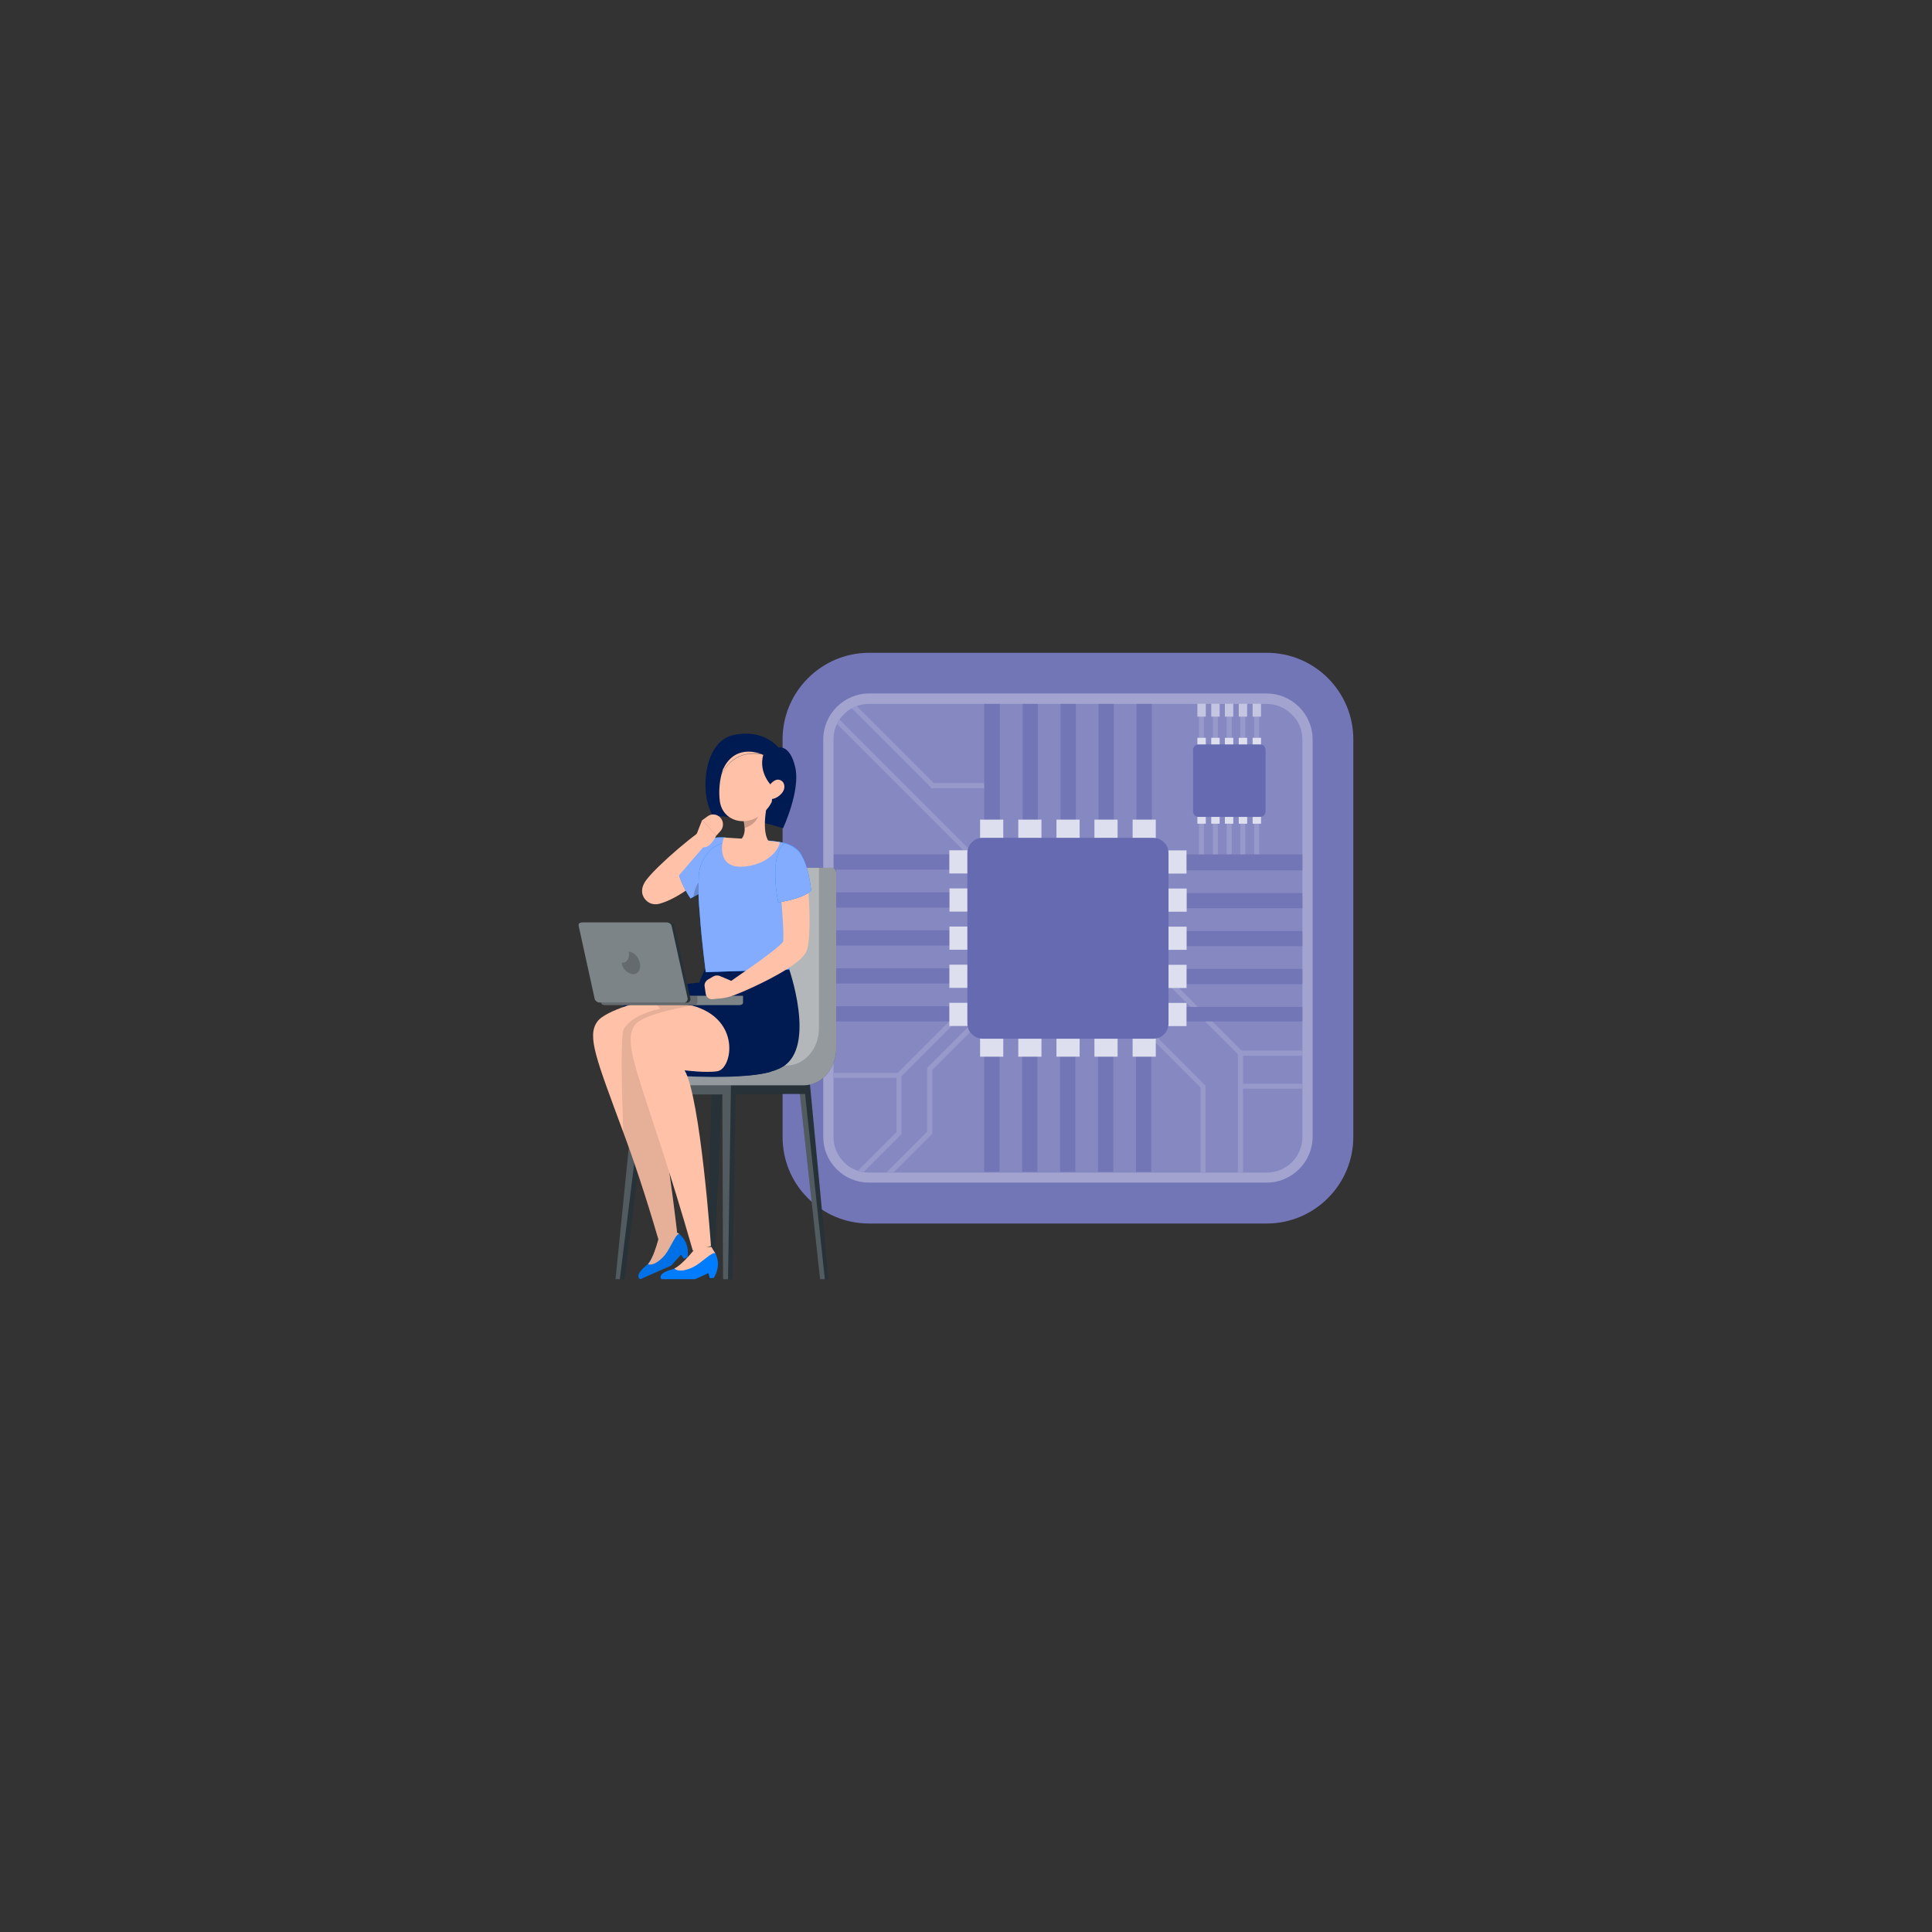 <?xml version="1.0" encoding="utf-8"?>
<svg xmlns="http://www.w3.org/2000/svg" id="Layer_1" style="enable-background:new 0 0 850 850" version="1.1" viewBox="0 0 850 850" x="0" y="0">
  <rect x="0" y="0" width="850" height="850" fill="#333333" stroke="none"/>
  <g>
    <g>
      <g>
        <path d="M382.4,538.3c-10.3,0-19.9-4-27.1-11.3c-7.1-7.1-11-16.7-11-26.8V325.3c0-21,17.1-38.1,38.1-38.1h174.9&#xD;&#xA;				c10.2,0,19.8,4,27,11.2c7.2,7.3,11.1,16.8,11.1,26.9v174.9c0,21-17.1,38.1-38.1,38.1H382.4z" style="fill:#7276b7"/>
      </g>
      <g>
        <path d="M571.6,311.1c-3.9-3.9-9-6-14.3-6H382.4c-11.1,0-20.2,9.1-20.2,20.2v174.9c0,5.4,2.1,10.4,5.9,14.2&#xD;&#xA;				c3.8,3.8,8.8,5.9,14.3,5.9h174.9c11.1,0,20.2-9.1,20.2-20.2V325.3C577.5,320,575.4,314.9,571.6,311.1z" style="fill:#a2a4cf"/>
      </g>
      <g>
        <path d="M573,325.3v174.9c0,8.7-7,15.7-15.7,15.7H382.4c-0.9,0-1.7-0.1-2.5-0.2h0c-0.9-0.1-1.7-0.3-2.5-0.6&#xD;&#xA;				c-2.3-0.7-4.3-2-6.1-3.8c-3-3-4.6-6.9-4.6-11.1V325.3c0-2.4,0.5-4.7,1.5-6.7c0.3-0.7,0.7-1.4,1.1-2c1.4-2,3.2-3.7,5.3-4.9&#xD;&#xA;				c0.7-0.4,1.4-0.7,2.2-1c1.7-0.7,3.6-1,5.5-1h174.9c4.2,0,8.1,1.6,11.1,4.6C571.4,317.2,573,321.2,573,325.3z" style="fill:#8588c1"/>
      </g>
      <g>
        <g>
          <g>
            <rect height="68.4" style="fill:#9699c9" width="2.2" x="527.5" y="310.9"/>
          </g>
        </g>
        <g>
          <g>
            <rect height="68.4" style="fill:#9699c9" width="2.2" x="533.6" y="310.9"/>
          </g>
        </g>
        <g>
          <g>
            <rect height="68.4" style="fill:#9699c9" width="2.2" x="539.7" y="310.9"/>
          </g>
        </g>
        <g>
          <g>
            <rect height="68.4" style="fill:#9699c9" width="2.2" x="545.7" y="310.9"/>
          </g>
        </g>
        <g>
          <g>
            <rect height="68.4" style="fill:#9699c9" width="2.2" x="551.8" y="310.9"/>
          </g>
        </g>
      </g>
      <g>
        <g>
          <path d="M530.4,477.6v38.3h-2.2v-37.4L368.3,318.6c0.3-0.7,0.7-1.4,1.1-2L530.4,477.6z" style="fill:#9699c9"/>
        </g>
        <g>
          <polygon points="546.9 464.5 546.9 476.8 573 476.8 573 479 546.9 479 546.9 515.9 544.6 515.9 544.6 463.8 494.2 413.4 495.8 411.8 546.2 462.2 573 462.2 573 464.5" style="fill:#9699c9"/>
        </g>
        <g>
          <path d="M436.3,344.6v2.2h-26.4l-35.2-35.2c0.7-0.4,1.4-0.7,2.2-1l33.9,33.9H436.3z" style="fill:#9699c9"/>
        </g>
        <g>
          <polygon points="437.1 443.8 410.2 470.7 410.2 498.8 393.1 515.9 389.9 515.9 407.9 497.9 407.9 469.8 435.5 442.2" style="fill:#9699c9"/>
        </g>
        <g>
          <path d="M440.5,429.6l-43.9,43.9V499l-16.7,16.7h0c-0.9-0.1-1.7-0.3-2.5-0.6l17-17v-23.9h-27.6v-2.2H395&#xD;&#xA;					l43.9-43.9L440.5,429.6z" style="fill:#9699c9"/>
        </g>
      </g>
      <g>
        <path d="M573,382.6v-6.7h-66.2v-66.2H500v66.2h-10v-66.2h-6.7v66.2h-10v-66.2h-6.7v66.2h-10v-66.2h-6.7v66.2h-10&#xD;&#xA;				v-66.2H433v66.2h-66.2v6.7H433v10h-66.2v6.7H433v10h-66.2v6.7H433v10h-66.2v6.7H433v10h-66.2v6.7H433v66.2h6.7v-66.2h10v66.2h6.7&#xD;&#xA;				v-66.2h10v66.2h6.7v-66.2h10v66.2h6.7v-66.2h10v66.2h6.7v-66.2H573V443h-66.2v-10H573v-6.7h-66.2v-10H573v-6.7h-66.2v-10H573&#xD;&#xA;				v-6.7h-66.2v-10H573z M449.7,443h-10v-10h10V443z M449.7,426.2h-10v-10h10V426.2z M449.7,409.4h-10v-10h10V409.4z M449.7,392.6&#xD;&#xA;				h-10v-10h10V392.6z M466.5,443h-10v-10h10V443z M466.5,426.2h-10v-10h10V426.2z M466.5,409.4h-10v-10h10V409.4z M466.5,392.6h-10&#xD;&#xA;				v-10h10V392.6z M483.3,443h-10v-10h10V443z M483.3,426.2h-10v-10h10V426.2z M483.3,409.4h-10v-10h10V409.4z M483.3,392.6h-10v-10&#xD;&#xA;				h10V392.6z M500,443h-10v-10h10V443z M500,426.2h-10v-10h10V426.2z M500,409.4h-10v-10h10V409.4z M500,392.6h-10v-10h10V392.6z" style="fill:#7276b7"/>
      </g>
      <g>
        <g>
          <rect height="15.7" style="fill:#dddeee" width="10.2" x="431.2" y="360.6"/>
        </g>
        <g>
          <rect height="15.7" style="fill:#dddeee" width="10.2" x="448" y="360.6"/>
        </g>
        <g>
          <rect height="15.7" style="fill:#dddeee" width="10.2" x="464.8" y="360.6"/>
        </g>
        <g>
          <rect height="15.7" style="fill:#dddeee" width="10.2" x="481.5" y="360.6"/>
        </g>
        <g>
          <rect height="15.7" style="fill:#dddeee" width="10.2" x="498.3" y="360.6"/>
        </g>
        <g>
          <g>
            <rect height="15.7" style="fill:#dddeee" width="10.2" x="431.2" y="449.2"/>
          </g>
          <g>
            <rect height="15.7" style="fill:#dddeee" width="10.2" x="448" y="449.2"/>
          </g>
          <g>
            <rect height="15.7" style="fill:#dddeee" width="10.2" x="464.8" y="449.2"/>
          </g>
          <g>
            <rect height="15.7" style="fill:#dddeee" width="10.2" x="481.5" y="449.2"/>
          </g>
          <g>
            <rect height="15.7" style="fill:#dddeee" width="10.2" x="498.3" y="449.2"/>
          </g>
        </g>
      </g>
      <g>
        <g>
          <rect height="15.7" style="fill:#dddeee" transform="rotate(90 514.186 379.228)" width="10.2" x="509.1" y="371.4"/>
        </g>
        <g>
          <rect height="15.7" style="fill:#dddeee" transform="rotate(90 514.186 396.003)" width="10.2" x="509.1" y="388.1"/>
        </g>
        <g>
          <rect height="15.7" style="fill:#dddeee" transform="rotate(90 514.186 412.778)" width="10.2" x="509.1" y="404.9"/>
        </g>
        <g>
          <rect height="15.7" style="fill:#dddeee" transform="rotate(90 514.186 429.553)" width="10.2" x="509.1" y="421.7"/>
        </g>
        <g>
          <rect height="15.7" style="fill:#dddeee" transform="rotate(90 514.186 446.328)" width="10.2" x="509.1" y="438.5"/>
        </g>
        <g>
          <g>
            <rect height="15.7" style="fill:#dddeee" transform="rotate(90 425.536 379.228)" width="10.2" x="420.4" y="371.4"/>
          </g>
          <g>
            <rect height="15.7" style="fill:#dddeee" transform="rotate(90 425.536 396.003)" width="10.2" x="420.4" y="388.1"/>
          </g>
          <g>
            <rect height="15.7" style="fill:#dddeee" transform="rotate(90 425.536 412.778)" width="10.2" x="420.4" y="404.9"/>
          </g>
          <g>
            <rect height="15.7" style="fill:#dddeee" transform="rotate(90 425.536 429.553)" width="10.2" x="420.4" y="421.7"/>
          </g>
          <g>
            <rect height="15.7" style="fill:#dddeee" transform="rotate(90 425.536 446.328)" width="10.2" x="420.4" y="438.5"/>
          </g>
        </g>
      </g>
      <g>
        <path d="M512.1,370.6c-1.3-1.3-3-2-4.8-2h-75c-3.7,0-6.7,3-6.7,6.7v75c0,1.8,0.7,3.5,2,4.7c1.3,1.3,2.9,2,4.8,2h75&#xD;&#xA;				c3.7,0,6.7-3,6.7-6.7v-75C514.1,373.5,513.4,371.8,512.1,370.6z" style="fill:#666bb1"/>
      </g>
      <g>
        <g>
          <g>
            <rect height="5.7" style="fill:#dddeee" width="3.7" x="526.8" y="324.6"/>
          </g>
          <g>
            <rect height="5.7" style="fill:#dddeee" width="3.7" x="532.9" y="324.6"/>
          </g>
          <g>
            <rect height="5.7" style="fill:#dddeee" width="3.7" x="538.9" y="324.6"/>
          </g>
          <g>
            <rect height="5.7" style="fill:#dddeee" width="3.7" x="545" y="324.6"/>
          </g>
          <g>
            <rect height="5.7" style="fill:#dddeee" width="3.7" x="551.1" y="324.6"/>
          </g>
        </g>
        <g>
          <g>
            <rect height="5.7" style="fill:#dddeee" width="3.7" x="526.8" y="356.7"/>
          </g>
          <g>
            <rect height="5.7" style="fill:#dddeee" width="3.7" x="532.9" y="356.7"/>
          </g>
          <g>
            <rect height="5.7" style="fill:#dddeee" width="3.7" x="538.9" y="356.7"/>
          </g>
          <g>
            <rect height="5.7" style="fill:#dddeee" width="3.7" x="545" y="356.7"/>
          </g>
          <g>
            <rect height="5.7" style="fill:#dddeee" width="3.7" x="551.1" y="356.7"/>
          </g>
        </g>
      </g>
      <g>
        <path d="M556.1,328.2c-0.5-0.5-1.1-0.7-1.7-0.7h-27.1c-1.3,0-2.4,1.1-2.4,2.4v27.1c0,0.6,0.3,1.3,0.7,1.7&#xD;&#xA;				c0.5,0.5,1.1,0.7,1.7,0.7h27.1c1.3,0,2.4-1.1,2.4-2.4V330C556.8,329.3,556.5,328.7,556.1,328.2z" style="fill:#666bb1"/>
      </g>
      <g>
        <g>
          <rect height="5.7" style="fill:#c4c5e1" width="3.7" x="526.8" y="309.6"/>
        </g>
        <g>
          <rect height="5.7" style="fill:#c4c5e1" width="3.7" x="532.9" y="309.6"/>
        </g>
        <g>
          <rect height="5.7" style="fill:#c4c5e1" width="3.7" x="538.9" y="309.6"/>
        </g>
        <g>
          <rect height="5.7" style="fill:#c4c5e1" width="3.7" x="545" y="309.6"/>
        </g>
        <g>
          <rect height="5.7" style="fill:#c4c5e1" width="3.7" x="551.1" y="309.6"/>
        </g>
      </g>
    </g>
    <g>
      <g>
        <g>
          <polygon points="313.1 479.4 310.9 562.8 314 562.8 317.7 479.4" style="fill:#263238"/>
        </g>
        <g>
          <polygon points="323.7 481.3 351.9 481.3 360.8 562.8 364.5 562.8 356.2 475.5 323.7 476.4" style="fill:#263238"/>
        </g>
        <g>
          <polygon points="321.6 476.4 281.6 476.4 279.5 476.4 270.8 562.8 272.7 562.8 273.1 559.6 272.8 562.8 274.8 562.8 284.9 481.5 317.8 481.5 318.1 562.8 320.1 562.8 320.3 562.8 322.3 562.8 323.7 476.4" style="fill:#263238"/>
        </g>
        <g style="opacity:.2">
          <polygon points="320.3 562.8 321.6 476.4 279.5 476.4 270.8 562.8 272.7 562.8 282.8 481.5 317.8 481.5 318.1 562.8" style="fill:#fff"/>
        </g>
        <g style="opacity:.2">
          <polygon points="351.9 481.3 354.2 481.3 362.9 562.8 360.8 562.8" style="fill:#fff"/>
        </g>
        <g>
          <path d="M308.1,463.5l8.9-73.8c0.5-4.5,3.8-7.9,7.8-7.9H366c1,0,1.9,1,1.9,2.1v77.2c0,9.1-6.4,16.4-14.4,16.4h-46&#xD;&#xA;					h-36.5c-0.5,0-0.9-0.5-0.9-1v0c0-4.1,2.9-7.4,6.4-7.4h25.9C305.4,469.1,307.8,466.7,308.1,463.5z" style="fill:#263238"/>
        </g>
        <g style="opacity:.5">
          <path d="M367.9,384v77.1c0,9.1-6.4,16.4-14.4,16.4h-82.4c-0.5,0-0.9-0.5-0.9-1c0-2,0.7-3.9,1.9-5.2&#xD;&#xA;					c1.2-1.3,2.8-2.2,4.6-2.2h25.9c0.6,0,1.1-0.1,1.7-0.3c2.1-0.7,3.6-2.8,3.9-5.4l8.9-73.7c0.5-4.5,3.8-7.9,7.8-7.9H366&#xD;&#xA;					c0.7,0,1.3,0.4,1.6,1.1C367.8,383.2,367.9,383.6,367.9,384z" style="fill:#fff"/>
        </g>
        <g style="opacity:.3">
          <path d="M360.3,381.8v70.6c0,9.1-6.4,16.4-14.4,16.4h-41.7c2.1-0.7,3.6-2.8,3.9-5.4l8.9-73.7&#xD;&#xA;					c0.5-4.5,3.8-7.9,7.8-7.9H360.3z" style="fill:#fff"/>
        </g>
      </g>
      <g>
        <g>
          <path d="M307.8,432c0.6-2.2,3.8-8.4,3.8-8.4l35.3,1.9c0,0,12.5,34.9-2.6,43.9c-4.6,2.7-12.1,3.8-20.4,4&#xD;&#xA;					c-9.6,0.2-17.5-7.5-17.5-17.1C306.3,456.2,306.3,437.9,307.8,432z" style="fill:#001b51"/>
        </g>
        <g>
          <path d="M339.3,457.4v14.1c-12.6,3.6-38.6,2.2-54.1,1c-7-0.6-12.3-6.4-12.3-13.4v-11.6c0-3.8,2.4-7.3,6-8.6&#xD;&#xA;					c7.5-2.8,21.2-7,35.5-6.8C328.2,432.3,339.3,443.5,339.3,457.4z" style="fill:#001b51"/>
        </g>
        <g>
          <path d="M274.2,498.1c4.6,12.3,9.8,27.8,15.5,47.3c0.1,0.4,0.2,0.7,0.3,1.1c0.1,0.4,0.2,0.7,0.3,1.1l5.8-1.4&#xD;&#xA;					l2.2-0.5c0,0-0.1-0.9-0.3-2.4c0-0.3-0.1-0.7-0.1-1v0c-1.6-13.6-7.6-63.5-13.6-73.9c0,0,6.8,1.3,11.9,0.4&#xD;&#xA;					c3.7-0.6,8.2-26.3,8.2-26.3s-9.4-2.7-19.1-2.7h-0.1c0,0-18.9,4.4-22.5,9.8C258.2,456,262.4,466.1,274.2,498.1z" style="fill:#ffc2a8"/>
        </g>
        <g>
          <g>
            <path d="M281.7,562.8l13.6-6l4.3-4.8l1.3,1.8l1.6-0.7c0.8-6-2.2-8.9-3.7-10.2c-0.1-0.1-0.3-0.2-0.5-0.4&#xD;&#xA;						c-0.1,0-0.1-0.1-0.2-0.1c0,0,0,0-0.1,0c-0.1,0-0.1-0.1-0.2-0.2c0,0,0,0,0,0v0c0,0-0.1,0-0.1-0.1l-7.5,3.3c0,0-0.1,0.4-0.4,1&#xD;&#xA;						c-0.7,2.1-2.6,6.9-4.6,9.5c-0.1,0.1-0.2,0.2-0.3,0.3c-0.2,0.3-0.5,0.6-0.8,0.8C278.6,561.6,281.7,562.8,281.7,562.8z" style="fill:#007cff"/>
          </g>
          <g>
            <path d="M285.1,556.2c2.1,0.8,5.1-1.3,7.4-4c1.3-1.6,2.5-4,3.6-6c0.7-1.3,1.4-2.4,1.9-2.9&#xD;&#xA;						c0.3-0.3,0.6-0.4,0.9-0.3c0,0,0,0,0,0c-0.1-0.1-0.3-0.2-0.5-0.4c0,0-0.1-0.1-0.2-0.1c0,0,0,0-0.1,0c-0.1,0-0.1-0.1-0.2-0.2&#xD;&#xA;						c0,0,0,0,0,0v0c0,0-0.1,0-0.1-0.1c-0.8-0.6-1.7-1.2-1.7-1.2l-6,2.7c0,0-0.2,0.7-0.5,1.8c-0.8,2.8-2.4,8.1-4.3,10.5&#xD;&#xA;						C285.3,556,285.2,556.1,285.1,556.2z" style="fill:#ffc2a8"/>
          </g>
        </g>
        <g style="opacity:.1;enable-background:new">
          <path d="M274.2,498.1c4.6,12.3,9.8,27.8,15.5,47.3c-0.8,2.8-2.4,8.1-4.3,10.5c-0.1,0.1-0.2,0.2-0.3,0.3&#xD;&#xA;					c-0.2,0.3-0.5,0.6-0.8,0.8c-5.7,4.6-2.6,5.8-2.6,5.8l13.6-6l4.3-4.8l1.3,1.8l1.6-0.7c0.8-6-2.2-8.9-3.7-10.2&#xD;&#xA;					c-0.1-0.1-0.3-0.2-0.5-0.4c-0.1,0-0.1-0.1-0.2-0.1c0,0,0,0-0.1,0c-0.1,0-0.1-0.1-0.2-0.2c0,0,0,0,0,0v0&#xD;&#xA;					c-1.6-13.6-7.6-63.5-13.6-73.9c0,0,6.8,1.3,11.9,0.4c3.7-0.6,8.2-26.3,8.2-26.3s-9.4-2.7-19.1-2.7h-0.1c0,0,2.3,0.2,5.4,4.1&#xD;&#xA;					c0,0-12.7,2.4-16.1,9.1C273.1,455.6,273.4,475.4,274.2,498.1z"/>
        </g>
        <g>
          <path d="M304.5,442.4c0,0-21.7,3.4-25.3,8.7c-6.3,9.2,5,27.2,25.6,99.1l8-2c0,0-4.6-65.3-11.6-77.3&#xD;&#xA;					c0,0,9.3,1.2,14.4,0.4C322.2,470.3,326.3,448.3,304.5,442.4z" style="fill:#ffc2a8"/>
        </g>
        <g>
          <g>
            <path d="M314,562.3l-1.8,0l-0.5-2.2l-5.9,2.7H291c0,0-2.4-2.4,4.7-4.3c0.3-0.1,0.7-0.2,1-0.4&#xD;&#xA;						c3.8-1.8,9.2-7.8,9.2-7.8h8.2c0,0,0.3,0.4,0.7,1.2C315.6,553.3,317.1,557.1,314,562.3z" style="fill:#007cff"/>
          </g>
          <g>
            <path d="M314.7,551.5C314.7,551.6,314.7,551.6,314.7,551.5c-1.1-1.2-6,4.1-9.6,5.9c-3.2,1.6-6.8,2.3-8.4,0.7&#xD;&#xA;						c3.8-1.8,9.7-9.5,9.7-9.5h6.6C313,548.6,314.3,550.8,314.7,551.5z" style="fill:#ffc2a8"/>
          </g>
        </g>
        <g>
          <g>
            <path d="M264.5,438.1v3c0,0.8,0.9,1.1,1.6,1.1h59.1c0.8,0,1.7-0.3,1.7-1.1v-3H264.5z" style="fill:#263238"/>
          </g>
          <g style="opacity:.4;enable-background:new">
            <path d="M264.5,438.1v3c0,0.8,0.9,1.1,1.6,1.1h59.1c0.8,0,1.7-0.3,1.7-1.1v-3H264.5z" style="fill:#fff"/>
          </g>
          <g style="opacity:.2;enable-background:new">
            <path d="M264.5,438.1v3c0,0.8,0.9,1.1,1.6,1.1h39c0.8,0,1.7-0.3,1.7-1.1v-3H264.5z"/>
          </g>
          <g>
            <path d="M254.6,407.4l7,31.9c0.2,1.1,1.3,1.8,2.3,1.8h38.4c1,0,1.7-1,1.4-2l-7-31.7c-0.2-1-1.3-1.6-2.3-1.6&#xD;&#xA;						h-38.4C255,405.9,254.4,406.3,254.6,407.4z" style="fill:#263238"/>
          </g>
          <g style="opacity:.4;enable-background:new">
            <path d="M254.6,407.4l7,31.9c0.2,1.1,1.3,1.8,2.3,1.8h37.1c1,0,1.7-1,1.5-2l-7-31.7c-0.2-1-1.3-1.6-2.3-1.6h-37.1&#xD;&#xA;						C255,405.9,254.4,406.3,254.6,407.4z" style="fill:#fff"/>
          </g>
          <g style="opacity:.2;enable-background:new">
            <path d="M273.6,423.6L273.6,423.6c0,2.7,2.9,5,5.1,5c2.1,0,3.4-2.2,2.8-5c-0.6-2.7-2.8-4.9-4.9-4.9c0.6,2.7-0.7,4.9-2.8,4.9&#xD;&#xA;						C273.7,423.6,273.6,423.6,273.6,423.6z"/>
          </g>
        </g>
        <g>
          <path d="M308.3,371c-3.7,3.3-7.7,6.7-11.5,9.8c-3,2.3-5.9,4.6-9.1,6.1c0,0-0.2,0.1-0.2,0.1c0,0,0,0,0,0&#xD;&#xA;					c0.1,0,0.3-0.1,0.5-0.1c0.5-0.1,1.1,0,1.6,0.1c2.6,0.6,4.4,3.5,3.6,6.1c0,0.1-0.1,0.3-0.2,0.4c0,0.1,0,0,0,0&#xD;&#xA;					c0.1-0.3,0.4-0.7,0.6-1.1c5.7-7.7,12.3-14.8,18.4-22.3c2.2-2.8-1.2-6.4-4.1-4.3c-6.4,4.8-12.5,10-18.3,15.6&#xD;&#xA;					c-1.5,1.5-3,3-4.4,4.7c-1.3,1.5-2.6,3.4-2.7,5.6c-0.2,3,2.2,5.8,5.2,6.1c1,0.1,1.9,0,2.8-0.3c8.2-2.3,18.3-10.6,24.5-16.3&#xD;&#xA;					c0.4-0.4,1.1-1,1.5-1.4C322,374.2,314.3,366,308.3,371L308.3,371z" style="fill:#ffc2a8"/>
        </g>
        <g>
          <path d="M297.6,379.1c0.4,8,6.2,16.2,6.2,16.2l1.4-0.8l6.9-3.8c0,0,0.1-0.4,0.4-1c0.2-0.6,0.5-1.4,0.9-2.4&#xD;&#xA;					c1.9-5.1,5.4-14.7,6.1-18.8C311.3,367.7,307.4,371.2,297.6,379.1z" style="fill:#007cff"/>
        </g>
        <g>
          <path d="M297.6,379.1c0.4,8,6.2,16.2,6.2,16.2l1.4-0.8l6.9-3.8c0,0,0.1-0.4,0.4-1c0.2-0.6,0.5-1.4,0.9-2.4&#xD;&#xA;					c1.9-5.1,5.4-14.7,6.1-18.8C311.3,367.7,307.4,371.2,297.6,379.1z" style="fill:#83acff"/>
        </g>
        <g style="opacity:.2">
          <path d="M305.1,394.5l6.9-3.8c0,0,0.1-0.4,0.4-1c-0.1-1.8-0.3-3.8-0.6-6C311.8,383.7,305.9,387.1,305.1,394.5z"/>
        </g>
        <g>
          <path d="M353.2,380.1c0,0.2-0.1,0.4-0.1,0.6c-1.7,6.9-3,12.9-3.9,18c-1.2,6.5-1.8,11.7-2,16.3&#xD;&#xA;					c-0.2,4.3,0,8,0.3,11.5l-37,1.2c-1.5-12-2.2-19.2-2.7-26.5c-0.8-8.7-0.4-11.4-0.4-15.1c0-6.5,4.6-14.2,11.1-15.3&#xD;&#xA;					c1.8-0.3,3.7-0.6,5.5-0.8c0.3,0,0.6-0.1,1-0.1c5.5-0.6,13.9-0.5,20.4,1C349,371.9,354.1,375,353.2,380.1z" style="fill:#007cff"/>
        </g>
        <g>
          <path d="M353.2,380.1c0,0.2-0.1,0.4-0.1,0.6c-1.7,6.9-3,12.9-3.9,18c-1.2,6.5-1.8,11.7-2,16.3&#xD;&#xA;					c-0.2,4.3,0,8,0.3,11.5l-37,1.2c-1.5-12-2.2-19.2-2.7-26.5c-0.8-8.7-0.4-11.4-0.4-15.1c0-6.5,4.6-14.2,11.1-15.3&#xD;&#xA;					c1.8-0.3,3.7-0.6,5.5-0.8c0.3,0,0.6-0.1,1-0.1c5.5-0.6,13.9-0.5,20.4,1C349,371.9,354.1,375,353.2,380.1z" style="fill:#83acff"/>
        </g>
        <g>
          <g>
            <path d="M343.1,387.5c0.5,6.9,1.2,14.3,1.5,21.2c0.1,2,0.1,4.4-0.1,6.3l0.3-1c-1.7,2.3-7.1,6.2-10.5,8.7&#xD;&#xA;						c-4.5,3.3-9.2,6.4-13.8,9.7c-2.8,2.1-0.5,6.4,2.8,5.3c2.7-1,5.4-2.2,8-3.4c5.3-2.5,10.5-5.1,15.5-8.3c2-1.3,4.1-2.8,5.9-4.6&#xD;&#xA;						c1-1.1,2.1-2.3,2.5-4.1c0.4-1.6,0.6-3.2,0.7-4.6c0.4-5.1,0.3-10.2,0.1-15.2c-0.2-3.7-0.5-7.4-0.9-11.1&#xD;&#xA;						C353.8,378.5,342.7,379.6,343.1,387.5L343.1,387.5z" style="fill:#ffc2a8"/>
          </g>
        </g>
        <g>
          <path d="M311.4,431l2.4-1.4c0.9-0.5,2-0.6,2.9-0.2l4.5,1.9c1.8,0.8,3.1,2.3,3.5,4.2l0.3,1.2&#xD;&#xA;					c-3.8,2.6-9.7,2.7-9.7,2.7l-1.7,0.2c-1.5,0.2-2.8-0.8-3.1-2.3l-0.5-3.4C309.8,432.9,310.4,431.7,311.4,431z" style="fill:#ffc2a8"/>
        </g>
        <g>
          <path d="M345,371c7.4,1.7,10.2,7.7,11.9,20.7c-3.3,3.8-14.5,5.3-14.5,5.3S338.1,377.5,345,371z" style="fill:#007cff"/>
        </g>
        <g>
          <path d="M342.9,370.5c0.8,0.1-2.1,9.1-14.8,10.7c-12.7,1.5-10.8-9.9-9.6-12.7&#xD;&#xA;					C318.5,368.5,333.7,369.2,342.9,370.5z" style="fill:#ffc2a8"/>
        </g>
        <g>
          <path d="M342.5,328.9c0,0-6.5-8.5-19.9-5.5c-13.4,3-14.8,26.5-8.9,35.5c0,0,15.1,0.4,30.8,5.5&#xD;&#xA;					c0,0,7.7-16.4,5.4-26.7C347.6,327.4,342.5,328.9,342.5,328.9z" style="fill:#001b51"/>
        </g>
        <g>
          <g>
            <path d="M337.9,352c-1.3,5.4-2.7,15.4,0.9,18.9c0,0-5.1-0.6-15.8,6.5c-3.3-4.4-1-5.9-1-5.9&#xD;&#xA;						c6.1-1.6,6.1-6.1,5.2-10.3L337.9,352z" style="fill:#ffc2a8"/>
          </g>
          <g style="opacity:.2">
            <path d="M333.6,355.8l-6.3,5.4c0.2,1,0.4,2,0.4,3c2.3-0.4,5.6-3,5.9-5.5C333.8,357.5,333.8,356.3,333.6,355.8z"/>
          </g>
        </g>
        <g>
          <g>
            <path d="M342.2,341c-1.4,8.8-1.7,12.5-6.6,16.8c-7.3,6.5-17.7,3.5-18.9-5.3c-1.1-8,1.3-21,10.1-24.1&#xD;&#xA;						C335.6,325.3,343.5,332.3,342.2,341z" style="fill:#ffc2a8"/>
          </g>
          <g>
            <path d="M339.9,346.2c0,0-6.4-5.9-4.1-14.1c0,0-11.8-5.8-17.6,6.1c0,0-0.2-10.6,11.5-11.7&#xD;&#xA;						c11.6-1.1,23.9,15.5,9.9,26.2L339.9,346.2z" style="fill:#001b51"/>
          </g>
          <g>
            <path d="M344.4,348.4c-1.2,1.7-2.9,2.8-4.5,3.1c-2.4,0.4-3.2-1.9-2.3-4.2c0.8-2.1,3.1-4.8,5.3-4.2&#xD;&#xA;						C345.2,343.7,345.7,346.4,344.4,348.4z" style="fill:#ffc2a8"/>
          </g>
          <g>
            <path d="M316.5,343C316.5,343,316.5,343,316.5,343C316.4,342.9,316.4,342.9,316.5,343&#xD;&#xA;						c2.9-8.1,8.3-10.6,12.3-11.3c4.3-0.8,7.9,0.4,8,0.4c0,0,0,0,0,0.1c0,0,0,0-0.1,0c0,0-3.7-1.1-7.9-0.4&#xD;&#xA;						C324.8,332.5,319.5,335,316.5,343C316.5,342.9,316.5,343,316.5,343z" style="fill:#263238"/>
          </g>
        </g>
        <g>
          <path d="M345,371c7.4,1.7,10.2,7.7,11.9,20.7c-3.3,3.8-14.5,5.3-14.5,5.3S338.1,377.5,345,371z" style="fill:#83acff"/>
        </g>
        <g>
          <g>
            <path d="M305.9,368.5l3-7.7l6.3,6.7c0,0-3.1,6.7-6.5,5L305.9,368.5z" style="fill:#ffc2a8"/>
          </g>
          <g>
            <path d="M317.7,360.9L317.7,360.9c0.7,1.6,0.4,3.4-0.7,4.7l-1.8,2l-6.3-6.7l2.2-1.6&#xD;&#xA;						C313.3,357.5,316.5,358.3,317.7,360.9z" style="fill:#ffc2a8"/>
          </g>
        </g>
        <g>
          <path d="M296.6,394.6c-1.3,0.7-2.7,1.4-4.2,2c-0.4,0.1-0.8,0.3-1.2,0.4l-0.8,0.2l-0.4,0.1l-0.1,0l-0.3,0l-0.5,0.1&#xD;&#xA;					l-0.3,0l-0.4,0c-0.2,0-0.5,0-0.7,0c-0.3,0-0.8-0.1-1.2-0.3c-0.3-0.1-1.1-0.4-1.6-0.9c-0.5-0.4-1-1-1.4-1.6&#xD;&#xA;					c-0.2-0.3-0.3-0.7-0.4-0.9c-0.1-0.2-0.1-0.5-0.2-0.7c0-0.2-0.1-0.5-0.1-0.7c0-0.2,0-0.3,0-0.5c0-0.3,0.1-0.6,0.1-0.8&#xD;&#xA;					c0.1-0.3,0.2-0.7,0.3-1c0.1-0.2,0.2-0.5,0.3-0.6l0.2-0.5l0.2-0.4c0.6-0.9,1-1.5,1.5-2.1c0.5-0.6,1-1.1,1.4-1.7c1-1,1.9-2,2.9-3&#xD;&#xA;					c1.9-1.9,3.9-3.7,5.9-5.5c4-3.6,8-6.9,12.3-10.2c1.2-0.9,3-0.7,3.9,0.5c0.8,1.1,0.7,2.5-0.1,3.5l0,0c-3.4,4-6.8,8-10.2,11.9&#xD;&#xA;					c-1.7,2-3.4,3.9-5,5.9c-0.8,1-1.6,2-2.3,2.9c-0.4,0.5-0.7,1-1,1.4c-0.3,0.4-0.6,0.9-0.7,1.1l0,0.1c0,0,0,0,0,0&#xD;&#xA;					c0,0,0.1-0.1,0.1-0.2c0-0.1,0.1-0.3,0.1-0.5c0-0.2,0.1-0.4,0.1-0.6l0-0.3c0-0.2,0-0.4-0.1-0.6c0-0.2-0.1-0.4-0.2-0.6&#xD;&#xA;					c-0.1-0.2-0.2-0.6-0.4-0.8c-0.3-0.6-0.7-1.1-1.2-1.4c-0.5-0.4-1.1-0.7-1.4-0.8c-0.3-0.1-0.7-0.2-1-0.2c-0.2,0-0.3,0-0.5,0&#xD;&#xA;					l-0.4,0c-0.1,0-0.2,0-0.3,0l-0.1,0l0,0l0.1,0l0.2-0.1l0.6-0.3c0.9-0.4,1.8-1,2.8-1.6C293.1,384.2,299.1,393.1,296.6,394.6z" style="fill:#ffc2a8"/>
        </g>
      </g>
    </g>
  </g>
</svg>